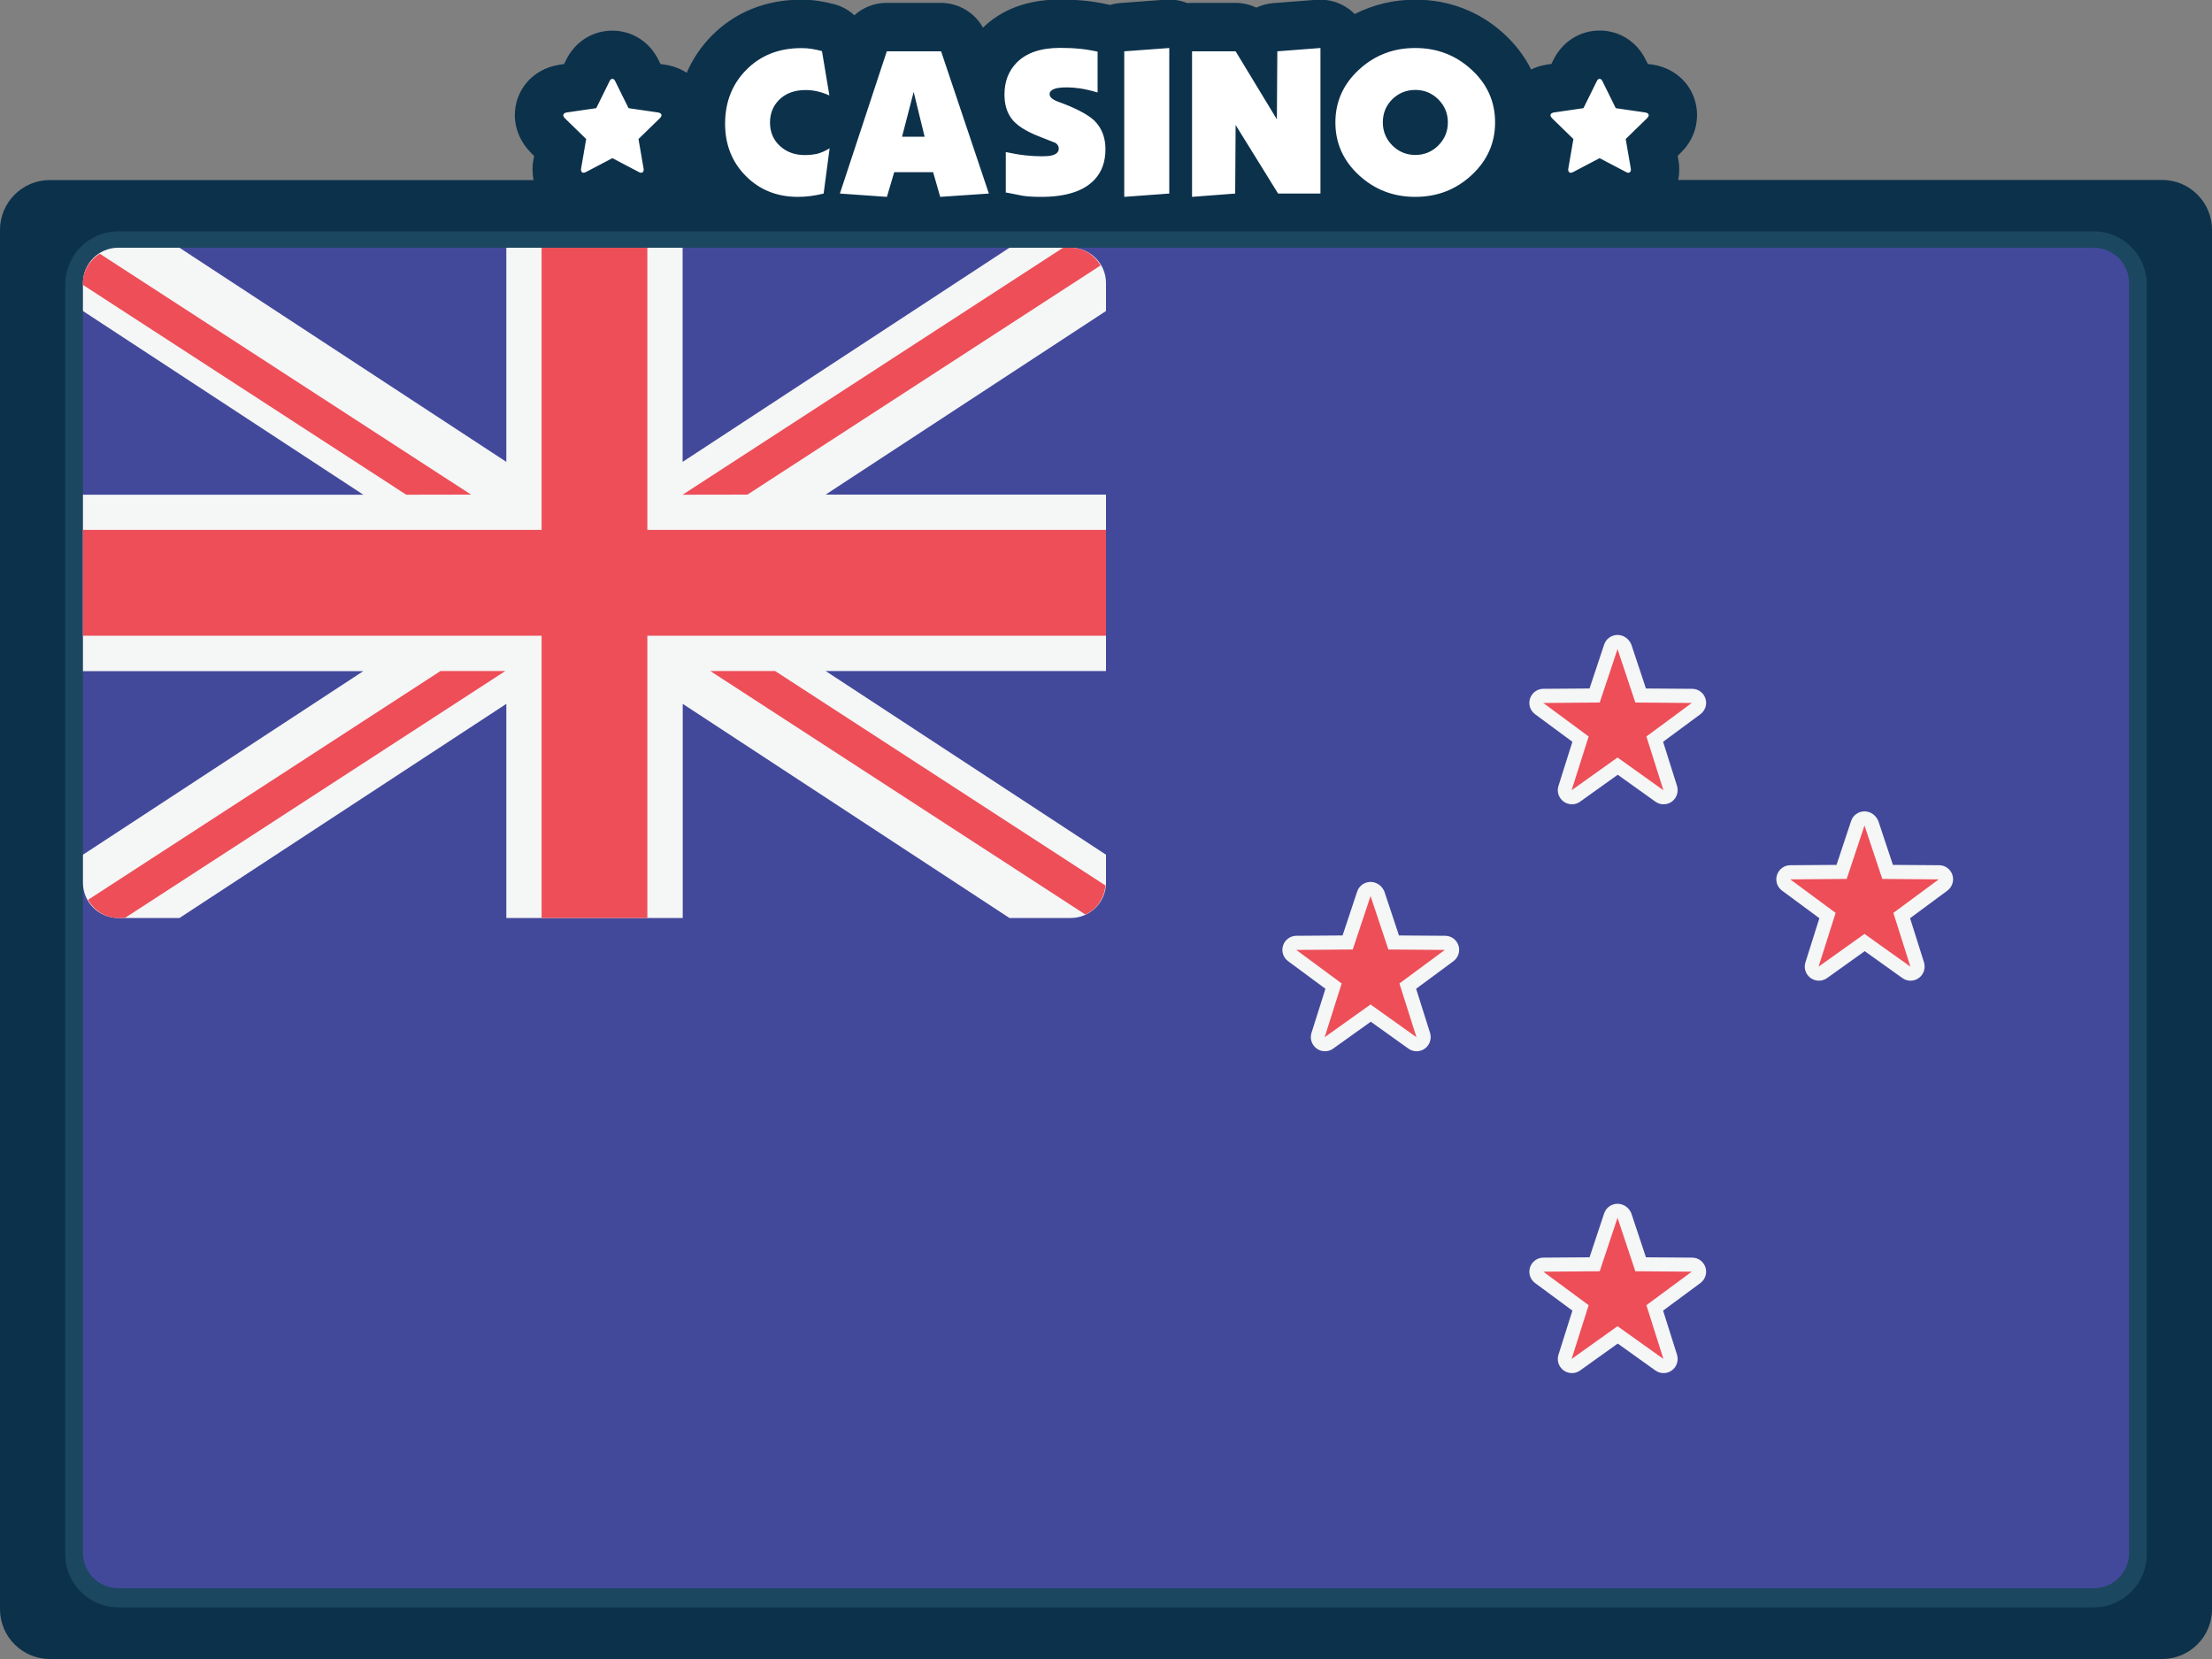 <?xml version="1.0" encoding="utf-8"?>
<!-- Generator: Adobe Illustrator 19.0.0, SVG Export Plug-In . SVG Version: 6.00 Build 0)  -->
<svg version="1.1" id="Слой_1" xmlns="http://www.w3.org/2000/svg" xmlns:xlink="http://www.w3.org/1999/xlink" x="0px" y="0px"
	 width="2000px" height="1500px" viewBox="0 0 2000 1500" style="enable-background:new 0 0 2000 1500;" xml:space="preserve">
<rect x="0" y="0" width="2000" height="1500" fill="#808080" stroke="none"/>
<style type="text/css">
	.st0{fill:#0C314B;}
	.st1{fill:#1C4760;}
	.st2{fill:#FFFFFF;}
	.st3{fill:#42499B;}
	.st4{fill:#F5F6F6;}
	.st5{fill:#ED4E58;}
</style>
<g id="background">
	<path id="bg" class="st0" d="M1955,162.7h-437.6c0.6-3,0.9-6.1,0.9-9.3c0-2.8-0.2-5.5-0.6-8.1c0-0.1,0-0.2-0.1-0.3l-0.7-4.1
		l2.9-2.9c0.1-0.1,0.3-0.3,0.4-0.4c9.2-9.1,14.2-21,14.2-33.5c0-22.9-16.2-41.7-39.5-45.6c-0.3,0-0.6-0.1-0.9-0.1l-4.1-0.6l-1.7-3.4
		c-8-16.6-23.9-26.8-41.9-26.8s-33.9,10.3-41.9,26.8l-1.7,3.4l-4.1,0.6c-0.3,0-0.6,0.1-1,0.2c-4.7,0.8-9.2,2.2-13.2,4.2
		c-5.9-11.7-14-22.5-24.3-32c-22.1-20.4-49.9-31.1-80.5-31.1c-19.6,0-38.1,4.5-54.7,13c-0.5-0.5-1-1-1.5-1.4
		c-8.9-8.3-20.9-12.4-33-11.5l-39,3c-5.5,0.4-10.8,1.9-15.5,4.1c-5.8-2.8-12.2-4.3-18.8-4.3h-39.4c-1.4,0-2.8,0.1-4.2,0.2
		c-6.2-2.5-12.9-3.6-19.6-3.1l-40.7,3c-3.3,0.2-6.6,0.9-9.6,1.8c-0.8-0.2-1.7-0.4-2.5-0.6c-8.3-1.8-15.6-2.9-22.5-3.5
		c-6.2-0.5-13.2-0.8-20.7-0.8C922.6-0.4,901,13,888.8,25c-7.6-13.6-22.1-22.4-38.1-22.4h-49.1c-11,0-21.3,4.1-29.1,11.2
		C767.3,9,761,5.5,753.9,3.7c-4.7-1.2-9.3-2.2-13.5-2.8c-5-0.8-10.4-1.2-16-1.2c-31.8,0-59.7,11.2-80.7,32.4
		c-9.8,9.9-17.4,21.2-22.8,33.7c-5.4-3.5-11.8-6-18.7-7.2c-0.3,0-0.6-0.1-0.9-0.1l-4.1-0.6l-1.7-3.4c-8-16.6-23.9-26.8-41.9-26.8
		s-33.9,10.2-41.9,26.8l-1.7,3.4l-4.1,0.6c-0.3,0-0.6,0.1-1,0.2c-23.2,3.9-39.4,22.6-39.4,45.5c0,11.8,4.7,23.3,13.1,32.4
		c0.5,0.5,1,1,1.4,1.5l2.9,2.9l-0.7,4c-0.1,0.7-0.2,1.3-0.3,2c-0.2,1.2-0.4,3.5-0.4,6.5c0,3.2,0.3,6.3,0.9,9.3H45
		c-24.8,0-45,20.2-45,45V1455c0,24.8,20.2,45,45,45h1910c24.8,0,45-20.2,45-45V207.7C2000,183,1979.8,162.7,1955,162.7z"/>
	<path id="frame" class="st1" d="M1893.1,209.2H106.9c-26.4,0-47.9,21.5-47.9,47.9v1148.3c0,26.4,21.5,47.9,47.9,47.9h1786.2
		c26.4,0,47.9-21.5,47.9-47.9V257.1C1941,230.7,1919.5,209.2,1893.1,209.2z"/>
	<path id="casino" class="st2" d="M750.1,134.1l-5.4,40.9c-8,2-15.7,3-23.2,3c-19,0-34.7-6.3-47.2-18.9
		c-12.5-12.6-18.7-28.4-18.7-47.2c0-19.6,6.4-35.9,19.3-48.9c12.9-13,29.4-19.5,49.7-19.5c3.4,0,6.5,0.2,9.3,0.7
		c2.8,0.4,5.9,1.1,9.3,2l6.7,40.1c-7.1-3.2-14.2-4.9-21.4-4.9c-10.4,0-18.5,3.1-24.4,9.2c-5.2,5.4-7.9,12.1-7.9,20.2
		c0,8.6,3,15.7,9,21.2s13.5,8.2,22.5,8.2c3.7,0,7.4-0.4,11-1.1C742.2,138.2,746,136.6,750.1,134.1z M894.1,175l-44,3l-6.4-22.3
		h-35.2l-6.6,22.3l-42.5-3l42.4-128.6h49.1L894.1,175z M836,123.6l-9.9-40.5l-10.5,40.5H836z M999.5,134.9c0,11-3.1,20-9.4,27
		c-9.6,10.7-25.9,16.1-48.7,16.1c-6.7,0-12.3-0.3-16.7-1c-5.9-1.2-10.6-2.1-14.2-2.8h-1.1v-36.7c7.1,1.5,13.1,2.5,18.1,3
		c4.9,0.5,9.6,0.8,14,0.8s7.6-0.2,9.6-0.8c4.1-1,6.2-3.1,6.2-6.2c0-2-1-3.7-3-5.1c-0.1-0.1-4.9-2-14.2-5.6
		c-12.7-4.9-21.4-10.5-25.9-16.9c-4-5.6-6-12.7-6-21.2c0-11.6,3.6-21.1,10.7-28.5c8.7-9.1,21.9-13.7,39.4-13.7
		c6.2,0,11.9,0.2,16.9,0.7c5,0.4,10.7,1.3,17.2,2.7v36.9c-6.5-1.9-11.9-3.1-16.1-3.7c-4.2-0.6-8.1-0.9-11.4-0.9
		c-5.6,0-9.7,0.5-12.2,1.6s-3.7,2.6-3.7,4.6c0,2.5,2.4,4.7,7.3,6.6c2.2,0.9,4.6,1.8,6.9,2.6c12.5,5,21.3,9.9,26.4,14.8
		C996.1,115.7,999.5,124.2,999.5,134.9z M1057.2,175l-40.7,3V46.4l40.7-3V175z M1193.8,175h-38.2l-38.4-62l-0.4,62l-39,3V46.4h39.4
		l37.3,61.5l0.4-61.5l39-3V175H1193.8z M1351.8,110.7c0,18.6-7.1,34.5-21.2,47.6c-14.1,13.1-31.1,19.7-51,19.7
		c-19.7,0-36.7-6.5-50.9-19.6c-14.2-13.1-21.3-29-21.3-47.7s7.1-34.6,21.3-47.7c14.2-13.1,31.1-19.6,50.9-19.6
		c19.7,0,36.7,6.5,50.9,19.6C1344.7,76,1351.8,91.9,1351.8,110.7z M1309.1,110.7c0-8.1-2.9-15.1-8.6-20.8
		c-5.7-5.7-12.7-8.6-20.8-8.6c-8.1,0-15.1,2.8-20.8,8.4c-5.7,5.6-8.6,12.6-8.6,21c0,8.1,2.9,15.1,8.6,20.8
		c5.7,5.7,12.7,8.6,20.8,8.6c8.1,0,15.1-2.9,20.8-8.6C1306.2,125.7,1309.1,118.8,1309.1,110.7z M1490.7,104.2c0,0.8-0.5,1.6-1.4,2.6
		l-19.4,18.9l4.6,26.7c0,0.3,0.1,0.6,0.1,1.1c0,0.8-0.2,1.4-0.6,1.9s-0.9,0.8-1.6,0.8s-1.4-0.2-2.1-0.6l-24-12.6l-24,12.6
		c-0.8,0.4-1.5,0.6-2.1,0.6c-0.8,0-1.3-0.3-1.7-0.8c-0.4-0.5-0.6-1.1-0.6-1.9c0-0.2,0-0.6,0.1-1.1l4.6-26.7l-19.4-18.9
		c-0.9-1-1.3-1.8-1.3-2.6c0-1.3,1-2.1,3-2.5l26.8-3.9l12-24.3c0.7-1.5,1.5-2.2,2.6-2.2s1.9,0.7,2.6,2.2l12,24.3l26.8,3.9
		C1489.7,102.1,1490.7,102.9,1490.7,104.2z M598.1,104.2c0,0.8-0.5,1.6-1.4,2.6l-19.4,18.9l4.6,26.7c0,0.3,0.1,0.6,0.1,1.1
		c0,0.8-0.2,1.4-0.6,1.9c-0.4,0.5-0.9,0.8-1.6,0.8c-0.7,0-1.4-0.2-2.1-0.6l-24-12.6l-24,12.6c-0.8,0.4-1.5,0.6-2.1,0.6
		c-0.8,0-1.3-0.3-1.7-0.8s-0.6-1.1-0.6-1.9c0-0.2,0-0.6,0.1-1.1l4.6-26.7l-19.4-18.9c-0.9-1-1.3-1.8-1.3-2.6c0-1.3,1-2.1,3-2.5
		l26.8-3.9l12-24.3c0.7-1.5,1.5-2.2,2.6-2.2s1.9,0.7,2.6,2.2l12,24.3l26.8,3.9C597.1,102.1,598.1,102.9,598.1,104.2z"/>
</g>
<g id="country">
	<g id="new-zealand">
		<path id="XMLID_298_" class="st3" d="M1893.1,1436H106.9c-17.6,0-31.9-14.3-31.9-31.9V255.9c0-17.6,14.3-31.9,31.9-31.9h1786.2
			c17.6,0,31.9,14.3,31.9,31.9v1148.3C1925,1421.8,1910.7,1436,1893.1,1436z"/>
		<path id="XMLID_297_" class="st4" d="M968.1,224h-55.4L617.2,417.6V224H457.8v193.6L162.3,224h-55.4C89.3,224,75,238.3,75,255.9
			v25.3l253.5,166.1H75v159.5h253.5L75,772.8v25.3c0,17.6,14.3,31.9,31.9,31.9h55.4l295.5-193.6V830h159.5V636.4L912.7,830h55.4
			c17.6,0,31.9-14.3,31.9-31.9v-25.3L746.5,606.7H1000V447.2H746.5l253.5-166v-25.3C1000,238.3,985.7,224,968.1,224z"/>
		<g>
			<polygon id="XMLID_296_" class="st5" points="1000,479.1 585.3,479.1 585.3,224 489.7,224 489.7,479.1 75,479.1 75,574.8 
				489.7,574.8 489.7,830 585.3,830 585.3,574.8 1000,574.8 			"/>
			<path id="XMLID_295_" class="st5" d="M425.9,447.2L90.2,229.4C81.3,235,75,244.5,75,255.9v1.7l292.3,189.7L425.9,447.2
				L425.9,447.2z"/>
			<path id="XMLID_294_" class="st5" d="M675.8,447.2L995.1,240c-5.5-9.4-15.3-16-27-16h-6.9l-344,223.3L675.8,447.2L675.8,447.2z"
				/>
			<path id="XMLID_293_" class="st5" d="M398.3,606.7L79.6,813.6c5.5,9.6,15.4,16.4,27.3,16.4h6l344-223.3H398.3L398.3,606.7z"/>
			<path id="XMLID_292_" class="st5" d="M999.5,800.6L700.8,606.7h-58.6l339.2,220.2C991.6,822.2,998.5,812.3,999.5,800.6z"/>
			<path id="XMLID_291_" class="st5" d="M1504,1235.1c-1.3,0-2.6-0.4-3.7-1.2l-37.8-27l-37.8,27c-1.1,0.8-2.4,1.2-3.7,1.2
				c-1.3,0-2.6-0.4-3.8-1.2c-2.2-1.6-3.2-4.5-2.3-7.1l14-44.2l-37.3-27.5c-2.2-1.7-3.1-4.5-2.3-7.1c0.9-2.6,3.3-4.4,6-4.4l46.4-0.4
				l14.7-44c0.9-2.6,3.3-4.4,6.1-4.4c2.7,0,5.2,1.8,6.1,4.4l14.7,44l46.4,0.4c2.8,0,5.2,1.8,6,4.4s-0.1,5.4-2.3,7.1l-37.3,27.5
				l14,44.2c0.8,2.6-0.1,5.5-2.3,7.1C1506.6,1234.7,1505.3,1235.1,1504,1235.1z"/>
		</g>
		<path class="st4" d="M1462.5,1101.1l16.1,48.3l51,0.4l-41,30.3l15.4,48.6l-41.5-29.6l-41.5,29.6l15.4-48.6l-41-30.3l51-0.4
			L1462.5,1101.1 M1462.5,1088.4c-5.5,0-10.4,3.5-12.1,8.7l-13.2,39.7l-41.8,0.3c-5.5,0-10.3,3.6-12,8.8s0.1,10.9,4.6,14.2
			l33.7,24.9l-12.6,39.9c-1.7,5.2,0.2,10.9,4.7,14.2c2.2,1.6,4.9,2.4,7.5,2.4s5.2-0.8,7.4-2.4l34-24.3l34,24.3
			c2.2,1.6,4.8,2.4,7.4,2.4s5.3-0.8,7.5-2.4c4.4-3.2,6.3-8.9,4.7-14.2l-12.6-39.9l33.7-24.9c4.4-3.3,6.3-9,4.6-14.2
			c-1.7-5.2-6.5-8.8-12-8.8l-41.8-0.3l-13.2-39.7C1472.9,1091.9,1468,1088.4,1462.5,1088.4L1462.5,1088.4z"/>
		<path id="XMLID_288_" class="st5" d="M1504,720.9c-1.3,0-2.6-0.4-3.7-1.2l-37.8-27l-37.8,27c-1.1,0.8-2.4,1.2-3.7,1.2
			c-1.3,0-2.6-0.4-3.8-1.2c-2.2-1.6-3.2-4.5-2.3-7.1l14-44.2l-37.3-27.6c-2.2-1.7-3.1-4.5-2.3-7.1c0.9-2.6,3.3-4.4,6-4.4l46.4-0.3
			l14.7-44c0.9-2.6,3.3-4.4,6.1-4.4c2.7,0,5.2,1.8,6.1,4.4l14.7,44l46.4,0.3c2.7,0,5.2,1.8,6,4.4c0.8,2.6-0.1,5.4-2.3,7.1
			l-37.3,27.6l14,44.2c0.8,2.6-0.1,5.5-2.3,7.1C1506.6,720.5,1505.3,720.9,1504,720.9z"/>
		<path class="st4" d="M1462.5,586.9l16.1,48.3l51,0.4l-41,30.3l15.4,48.6l-41.5-29.6l-41.5,29.6l15.4-48.6l-41-30.3l51-0.4
			L1462.5,586.9 M1462.5,574.1c-5.5,0-10.4,3.5-12.1,8.7l-13.2,39.7l-41.8,0.3c-5.5,0-10.3,3.6-12,8.8s0.1,10.9,4.6,14.2l33.7,24.9
			l-12.6,39.9c-1.7,5.2,0.2,10.9,4.7,14.2c2.2,1.6,4.9,2.4,7.5,2.4s5.2-0.8,7.4-2.4l34-24.3l34,24.3c2.2,1.6,4.8,2.4,7.4,2.4
			s5.3-0.8,7.5-2.4c4.4-3.2,6.3-8.9,4.7-14.2l-12.6-39.9l33.7-24.9c4.4-3.3,6.3-9,4.6-14.2c-1.7-5.2-6.5-8.8-12-8.8l-41.8-0.3
			l-13.2-39.7C1472.9,577.6,1468,574.1,1462.5,574.1L1462.5,574.1z"/>
		<path id="XMLID_285_" class="st5" d="M1727.2,880.3c-1.3,0-2.6-0.4-3.7-1.2l-37.7-27l-37.8,27c-1.1,0.8-2.4,1.2-3.7,1.2
			c-1.3,0-2.6-0.4-3.8-1.2c-2.2-1.6-3.2-4.5-2.3-7.1l14-44.2l-37.3-27.6c-2.2-1.7-3.1-4.5-2.3-7.1c0.9-2.6,3.3-4.4,6-4.4l46.4-0.3
			l14.7-44c0.9-2.6,3.3-4.4,6.1-4.4c2.7,0,5.2,1.8,6.1,4.4l14.7,44l46.4,0.3c2.7,0,5.2,1.8,6,4.4c0.8,2.6-0.1,5.4-2.3,7.1
			l-37.3,27.6l14,44.2c0.8,2.6-0.1,5.5-2.3,7.1C1729.9,879.9,1728.5,880.3,1727.2,880.3z"/>
		<path class="st4" d="M1685.8,746.4l16.1,48.3l51,0.4l-41,30.3l15.4,48.6l-41.5-29.6l-41.5,29.6l15.4-48.6l-41-30.3l51-0.4
			L1685.8,746.4 M1685.8,733.6c-5.5,0-10.4,3.5-12.1,8.7l-13.2,39.7l-41.8,0.3c-5.5,0-10.3,3.6-12,8.8s0.1,10.9,4.6,14.2l33.7,24.9
			l-12.6,39.9c-1.7,5.2,0.2,10.9,4.7,14.2c2.2,1.6,4.9,2.4,7.5,2.4s5.2-0.8,7.4-2.4l34-24.3l34,24.3c2.2,1.6,4.8,2.4,7.4,2.4
			s5.3-0.8,7.5-2.4c4.4-3.2,6.3-8.9,4.7-14.2l-12.6-39.9l33.7-24.9c4.4-3.3,6.3-9,4.6-14.2s-6.5-8.8-12-8.8l-41.8-0.3l-13.2-39.7
			C1696.1,737.1,1691.3,733.6,1685.8,733.6L1685.8,733.6z"/>
		<path id="XMLID_282_" class="st5" d="M1280.7,944.1c-1.3,0-2.6-0.4-3.7-1.2l-37.7-27l-37.8,27c-1.1,0.8-2.4,1.2-3.7,1.2
			c-1.3,0-2.6-0.4-3.8-1.2c-2.2-1.6-3.2-4.5-2.3-7.1l14-44.2l-37.3-27.6c-2.2-1.7-3.1-4.5-2.3-7.1c0.9-2.6,3.3-4.4,6-4.4l46.4-0.3
			l14.7-44c0.9-2.6,3.3-4.4,6.1-4.4c2.7,0,5.2,1.8,6.1,4.4l14.7,44l46.4,0.3c2.7,0,5.2,1.8,6,4.4c0.8,2.6-0.1,5.4-2.3,7.1
			l-37.3,27.6l14,44.2c0.8,2.6-0.1,5.5-2.3,7.1C1283.3,943.7,1282,944.1,1280.7,944.1z"/>
		<path class="st4" d="M1239.2,810.2l16.1,48.3l51,0.4l-41,30.3l15.4,48.6l-41.5-29.6l-41.5,29.6l15.4-48.6l-41-30.3l51-0.4
			L1239.2,810.2 M1239.2,797.4c-5.5,0-10.4,3.5-12.1,8.7l-13.2,39.7l-41.8,0.3c-5.5,0-10.3,3.6-12,8.8s0.1,10.9,4.6,14.2l33.7,24.9
			l-12.6,39.9c-1.7,5.2,0.2,10.9,4.7,14.2c2.2,1.6,4.9,2.4,7.5,2.4s5.2-0.8,7.4-2.4l34-24.3l34,24.3c2.2,1.6,4.8,2.4,7.4,2.4
			s5.3-0.8,7.5-2.4c4.4-3.2,6.3-8.9,4.7-14.2l-12.6-39.9l33.7-24.9c4.4-3.3,6.3-9,4.6-14.2s-6.5-8.8-12-8.8l-41.8-0.3l-13.2-39.7
			C1249.6,800.9,1244.7,797.4,1239.2,797.4L1239.2,797.4z"/>
	</g>
</g>
</svg>
